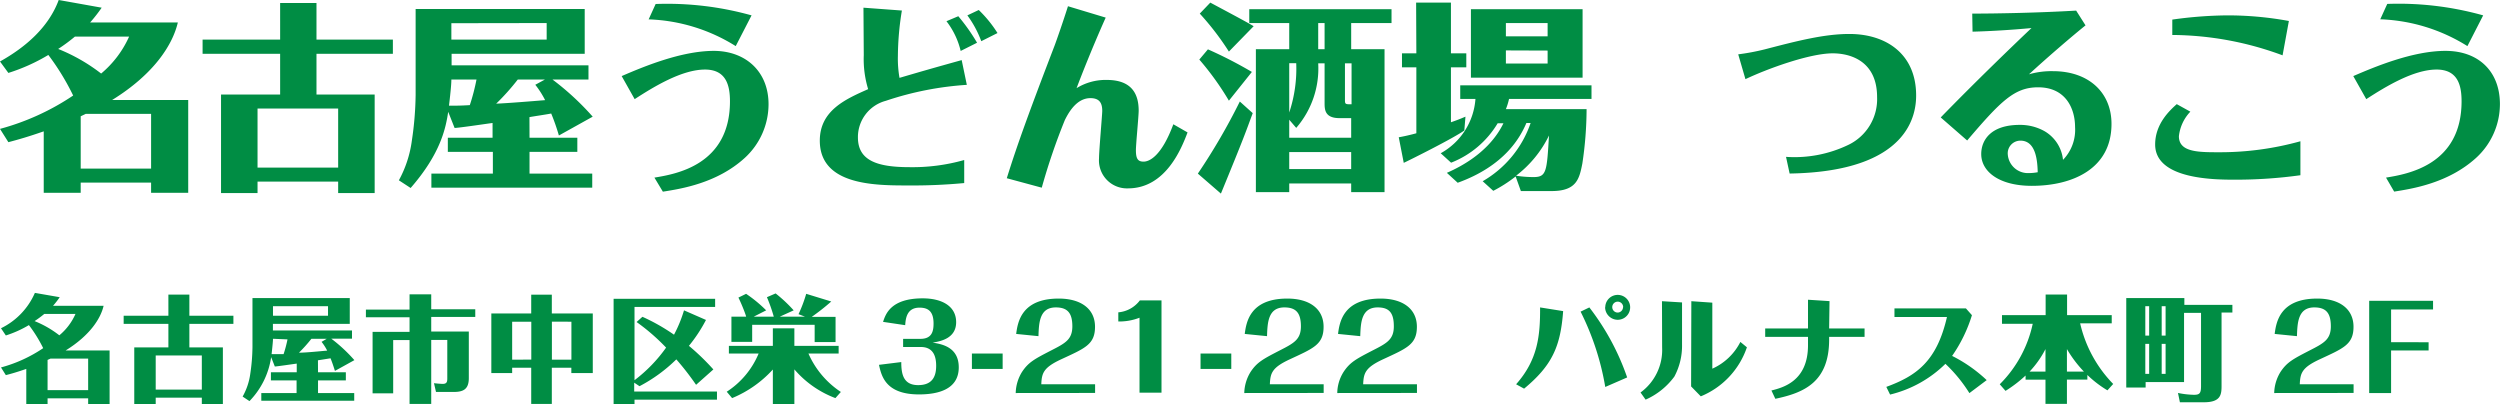 <svg xmlns="http://www.w3.org/2000/svg" viewBox="0 0 325.29 52.61"><g id="レイヤー_2" data-name="レイヤー 2"><path d="M0 8c3.33-1.86 6.32-4.44 7.64-8l5.59 1a20.29 20.29 0 01-1.5 1.92h11.41c-.65 2.81-3 6.66-8.55 10.09h9.9v12.08h-4.83v-1.33H10.5v1.33H5.69v-8c-1.95.68-3.3 1.07-4.6 1.41L0 16.77a32 32 0 009.52-4.34 31.59 31.59 0 00-3.23-5.28 24.16 24.16 0 01-5.2 2.34zm9.75-3.24a22.88 22.88 0 01-2.18 1.61 23.1 23.1 0 015.59 3.2 13.4 13.4 0 003.64-4.81zm9.91 17.18v-7.12h-8.51l-.65.31v6.81zM36.45.39h4.73v4.76h9.94V7h-9.94v5.3h7.57v12.82H44v-1.49H33.51v1.49h-4.75V12.3h7.69V7H26.36V5.15h10.09zM44 21.81v-7.69H33.51v7.69zm24.9-3.89h6.22v1.84H68.9v2.83h8.16v1.83H56.13v-1.83h8v-2.83h-5.86v-1.84h5.82V16c-1.38.19-4.34.63-4.94.65l-.83-2.1c-.31 2-.91 5.35-4.89 9.91l-1.53-1a14.78 14.78 0 001.69-5.17 43.1 43.1 0 00.49-5.93V1.17h22V7H58.76v1.5h17.81v1.85h-4.68a35.09 35.09 0 015.23 4.83l-4.4 2.45a27.35 27.35 0 00-1-2.86c-.46.1-2.44.39-2.83.47zm-10.17-7.57c0 .47-.07 1.4-.31 3.4 1.28 0 1.41 0 2.71-.07a27.1 27.1 0 00.87-3.33zm0-7.33v2.13h12.4V3zm12.17 7.33h-3.53a29.84 29.84 0 01-2.81 3.14c1.61-.07 4.55-.31 6.37-.46a12 12 0 00-1.28-2zm14.25 12.76c2.78-.46 9.83-1.63 9.83-9.93 0-2.08-.5-4.13-3.25-4.13-3 0-6.66 2.23-9.15 3.85l-1.69-3c2.78-1.2 7.72-3.28 12-3.28C97 6.63 100 9.28 100 13.57a9.49 9.49 0 01-3.12 7c-3.61 3.28-8.29 4-10.63 4.37zM95.73 6A22.75 22.75 0 0084.4 2.52l.91-2A40.78 40.78 0 0197.79 2zm16.62-5l5 .37a37.61 37.61 0 00-.52 5.9 14.48 14.48 0 00.21 2.86c3-.88 4.11-1.2 8.09-2.31l.67 3.22a41.35 41.35 0 00-10.55 2.08 4.88 4.88 0 00-3.62 4.76c0 2.91 2.32 3.87 6.66 3.87a24.65 24.65 0 007.17-.93v3a72.55 72.55 0 01-7.54.31c-4.36 0-11.25-.13-11.25-5.83 0-3.92 3.35-5.4 6.29-6.7a13.39 13.39 0 01-.57-4.42zM125 6.63a10.19 10.19 0 00-1.85-3.87l1.54-.65a24.81 24.81 0 012.44 3.45zm2.68-1.27A13.66 13.66 0 00125.87 2l1.48-.7a15.83 15.83 0 012.44 3zM131 23.19c1.38-4.44 3-8.86 6.22-17.26.23-.6 1.19-3.36 1.74-5.12l4.91 1.48c-1.79 4-3.22 7.67-3.79 9.18A7.21 7.21 0 01144 10.4c3.3 0 4.16 1.87 4.16 4 0 .73-.36 4.34-.36 5.15 0 1.14.28 1.48 1 1.48s2.31-.65 3.87-4.86l1.85 1.06c-.76 2-2.81 7.28-7.75 7.28a3.64 3.64 0 01-3.77-3.89c0-1 .42-5.7.42-6.19 0-1-.34-1.66-1.54-1.66-1.66 0-2.7 1.58-3.33 2.86a81.51 81.51 0 00-3 8.79zm32-8.47c-.94 2.54-1.07 3-4.14 10.47l-3-2.6a80.6 80.6 0 005.46-9.38zm-3.1-1.62a36.88 36.88 0 00-3.85-5.35l1.12-1.33a56.12 56.12 0 015.72 2.94zm0-6.39a35.8 35.8 0 00-3.79-4.94l1.37-1.43c1 .54 4.84 2.57 5.64 3.07zM167.75 3h-5.2V1.2h18.51V3h-5.25v3.4h4.34V25h-4.34v-1.13h-8.06V25h-4.34V6.4h4.34zm0 12.58v2.34h8.06v-2.55h-1.53c-1.93 0-1.93-1.15-1.93-2V8.24h-.83a11.81 11.81 0 01-2.86 8.4zm0-7.36v6.42a18 18 0 00.91-6.42zM175.81 22v-2.21h-8.06V22zm-4.29-15.6h.83V3h-.83zM175 13c0 .57.06.57.86.57V8.24H175zM184.26.34h4.53v6.6h2v1.82h-2v7.15c.8-.28 1.09-.39 1.89-.73l-.15 1.8c-1.41 1-6.84 3.72-7.88 4.21l-.65-3.33c.52-.08 1.54-.31 2.29-.52V8.76h-1.87V6.94h1.87zm4 22.15c4.92-2.16 6.69-5.07 7.36-6.45h-.75a12.26 12.26 0 01-6.06 5.13l-1.35-1.23a8.78 8.78 0 004.52-7.07H190V11.1h17.08v1.77h-10.73a8 8 0 01-.41 1.33h10.5a48.32 48.32 0 01-.55 7.07c-.39 2-.75 3.59-4 3.59h-4l-.68-1.9a18.17 18.17 0 01-2.91 1.87l-1.38-1.25a13.94 13.94 0 006.24-7.58h-.55c-.83 1.95-2.88 5.59-8.94 7.78zM205.92 1.2v8.91h-14.53V1.2zM195.94 3v1.73h5.43V3zm0 3.56v1.71h5.43V6.58zm1.3 16.3a14.82 14.82 0 002.31.18c1.69 0 1.72-.75 2-5.41a14.58 14.58 0 01-4.31 5.25zm35.15-2.45a16.15 16.15 0 008.11-1.56 6.6 6.6 0 003.74-6.21c0-4.74-3.53-5.7-5.77-5.7-3 0-8.5 2-11.36 3.36l-.94-3.23a29.63 29.63 0 003.46-.65c4.19-1.09 7.72-2 11-2 4.79 0 8.69 2.6 8.69 8 0 2.26-.73 9.91-16.46 10.16zm24.23-18.64c3.25 0 8.79-.11 13.52-.39l1.22 1.92c-2 1.61-5.22 4.4-7.36 6.37a10.49 10.49 0 013.12-.41c4.68 0 7.62 2.8 7.62 6.86 0 5.88-5.12 8.06-10.37 8.06-4.27 0-6.58-1.87-6.58-4.13 0-1.82 1.25-3.8 5-3.8a6.47 6.47 0 013.22.81 4.88 4.88 0 012.42 3.74 5.6 5.6 0 001.57-4.26c0-2.4-1.2-5.18-4.81-5.18-3.07 0-4.84 1.77-9.23 6.92l-3.44-3c4.42-4.55 9.36-9.31 11.81-11.63-2.5.24-5.54.42-7.67.47zm6.27 16.53a1.65 1.65 0 00-1.64 1.85 2.62 2.62 0 002.75 2.37 6.27 6.27 0 001.14-.11c-.04-1.41-.2-4.11-2.25-4.11zM285 14.53a5.47 5.47 0 00-1.49 3.2c0 2.08 2.53 2.08 5.26 2.08a39 39 0 0010.55-1.43v4.42a61.09 61.09 0 01-8.45.58c-2.62 0-10.45 0-10.45-4.58 0-2.71 1.92-4.45 2.81-5.25zm12-7.33a41.83 41.83 0 00-14.35-2.65v-2a53.74 53.74 0 017.17-.55 44.2 44.2 0 018 .73zm13.46 15.91c2.79-.46 9.83-1.63 9.83-9.93 0-2.08-.49-4.13-3.25-4.13-3 0-6.65 2.23-9.15 3.85l-1.69-3c2.78-1.2 7.72-3.28 12-3.28s7.08 2.65 7.08 6.94a9.49 9.49 0 01-3.12 7c-3.62 3.28-8.3 4-10.64 4.37zM321.05 6a22.8 22.8 0 00-11.34-3.49l.91-2A40.73 40.73 0 01323.1 2zM.13 42.71a9.18 9.18 0 004.41-4.6l3.23.56a11.36 11.36 0 01-.87 1.12h6.58c-.37 1.62-1.75 3.84-4.94 5.81h5.72v7h-2.79v-.77H6.19v.77H3.42V48c-1.13.39-1.91.62-2.66.81l-.63-1a18.29 18.29 0 005.49-2.51 18.11 18.11 0 00-1.86-3 14.27 14.27 0 01-3 1.35zm5.63-1.86a13.76 13.76 0 01-1.26.93 13.25 13.25 0 013.22 1.85 7.59 7.59 0 002.1-2.78zm5.71 9.91v-4.1h-4.9l-.38.17v3.93zm10.44-12.43h2.73v2.75h5.73v1.06h-5.73v3.06H29v7.39h-2.74v-.85h-6v.85h-2.79V45.2h4.44v-3.06h-5.82v-1.06h5.82zm4.35 12.36v-4.44h-6v4.44zm15.12-2.25H45v1.06h-3.62v1.64h4.71v1H34v-1h4.59V49.5h-3.34v-1.06h3.36v-1.13c-.8.11-2.51.36-2.85.38l-.48-1.22a10.33 10.33 0 01-2.82 5.72l-.89-.59a8.31 8.31 0 001-3 25 25 0 00.28-3.42v-6.4h12.66v3.36h-10V43H45.8v1.07h-2.69a20.16 20.16 0 013 2.79l-2.53 1.4c-.29-.93-.44-1.31-.57-1.64l-1.64.26zm-5.86-4.36c0 .26-.05.8-.18 2h1.56a16.71 16.71 0 00.51-1.92zm0-4.24v1.24h7.16v-1.24zm7 4.24h-2a19.5 19.5 0 01-1.62 1.81c.93 0 2.62-.18 3.67-.27a6.5 6.5 0 00-.73-1.14zm19.32-3.84v1h-5.73v1.9H61v6.06c0 1.5-.77 1.8-2 1.8h-2.27l-.26-1.14c.53.06 1 .09 1.13.09.55 0 .6-.29.6-.72v-5h-2.09v8.33h-2.82v-8.31h-2.13v6.93h-2.68v-8h4.81v-1.9h-5.68v-1h5.68V38.3h2.82v1.94zm15.29.55v7.75h-2.79v-.69H71.8v4.71h-2.68v-4.71h-2.48v.69h-2.71v-7.75h5.19v-2.45h2.68v2.45zm-8 6v-4.93h-2.49v4.94zm2.68-4.94v4.95h2.54v-4.94zm11.78-.63a25.5 25.5 0 014.11 2.33 17.1 17.1 0 001.3-3.17l2.86 1.25A19.52 19.52 0 0189.64 45a30.33 30.33 0 013.18 3.07l-2.25 2A35.68 35.68 0 0088 46.76a20.1 20.1 0 01-4.79 3.49l-.69-.46v1.15h10.77V52H82.56v.57h-2.72V38.88h13.21v1.06H82.56v9.53a19.26 19.26 0 004.11-4.24 26.72 26.72 0 00-3.84-3.33zm19.77 11.39h-2.8v-4.53a14.79 14.79 0 01-5.3 3.72l-.7-.83A10.89 10.89 0 0098.71 46h-3.87v-1h5.72v-2.28h2.8V45h5.76v1h-3.93a11.55 11.55 0 004.22 5l-.71.8a13.11 13.11 0 01-5.34-3.74zm-2.68-11.41a21.33 21.33 0 00-.89-2.53l1.13-.49a18.38 18.38 0 012.35 2.2l-1.8.82h3.26l-.83-.32a17.65 17.65 0 001-2.65l3.26 1a29.09 29.09 0 01-2.54 2h3.1v3.28H106v-2.25h-8.13v2.22h-2.7V41.2h1.91c0-.12-.47-1.4-1-2.48l1-.49a17.4 17.4 0 012.61 2.15l-1.61.82zm19.08 2.89c1.51 0 1.71-1 1.71-2 0-1.63-.75-2.06-1.83-2.06-1.69 0-1.8 1.48-1.86 2.28l-2.88-.43c.33-1 1-3.06 5.16-3.06 2.48 0 4.35 1 4.35 3.1s-2 2.49-3.06 2.66c1.17.19 3.4.56 3.4 3.22 0 2.91-2.77 3.52-5.17 3.52-4.35 0-4.89-2.4-5.21-3.85l2.9-.36c0 1.59.28 3 2.2 3 1.68 0 2.34-.93 2.34-2.5 0-1-.22-2.46-2-2.46h-2.3v-1.06zm10.7 1.91v2h-4v-2zm1.7 5.14a5.44 5.44 0 01.81-2.73c.84-1.28 1.65-1.7 3.8-2.81 1.84-.94 2.76-1.42 2.76-3.14s-.62-2.46-2.15-2.46c-2.13 0-2.2 2-2.26 3.74l-2.9-.29c.2-1.46.63-4.6 5.53-4.6 2.93 0 4.73 1.36 4.73 3.67s-1.32 2.8-4.4 4.23c-2.32 1.08-2.53 1.8-2.59 3.25h7v1.13zm16.11-9.8a7.21 7.21 0 01-2.76.49v-1.19a3.92 3.92 0 002.8-1.55h2.82v12h-2.86zM160.21 46v2h-4v-2zm1.69 5.14a5.44 5.44 0 01.81-2.73c.84-1.28 1.65-1.7 3.8-2.81 1.84-.94 2.76-1.42 2.76-3.14s-.62-2.46-2.15-2.46c-2.13 0-2.2 2-2.26 3.74l-2.9-.29c.2-1.46.63-4.6 5.54-4.6 2.92 0 4.72 1.36 4.72 3.67s-1.32 2.8-4.39 4.23c-2.33 1.08-2.54 1.8-2.6 3.25h7v1.13zm12.1 0a5.25 5.25 0 01.81-2.73c.84-1.28 1.65-1.7 3.79-2.81 1.85-.94 2.76-1.42 2.76-3.14s-.57-2.46-2.1-2.46c-2.13 0-2.21 2-2.27 3.74l-2.89-.29c.19-1.46.63-4.6 5.53-4.6 2.93 0 4.73 1.36 4.73 3.67s-1.32 2.8-4.4 4.23c-2.32 1.08-2.53 1.8-2.59 3.25h7v1.13zM197.27 50c2.85-3.21 3.14-6.38 3.12-10l3 .48c-.34 4.63-1.45 7.08-5.08 10.09zm11.6.35a34.66 34.66 0 00-3.21-9.8l1.14-.55a31.83 31.83 0 014.92 9.11zm0-10.39a1.62 1.62 0 111.62 1.65 1.65 1.65 0 01-1.64-1.61zm2.33 0a.71.71 0 10-.71.71.71.71 0 00.69-.67zm5.05-.77l2.61.16v5.52a8.46 8.46 0 01-1 4.13 9.31 9.31 0 01-3.74 3l-.66-.93a6.85 6.85 0 002.81-5.85zm3.82 0l2.73.19v8.59a7.51 7.51 0 003.65-3.48l.85.7a10.57 10.57 0 01-6 6.38l-1.26-1.29zM238 42.74h4.61v1.09H238v.35c0 5.55-3.28 6.93-7 7.71l-.51-1.08c1.49-.38 4.76-1.2 4.76-5.89v-1.09h-5.57v-1.09h5.57V39l2.8.18zm18.25 8.41a19.14 19.14 0 00-3.12-3.81 15.4 15.4 0 01-7.2 4l-.49-1c3.85-1.42 6.55-3.25 7.89-9.09h-6.83v-1.12h9.3l.78.88a19 19 0 01-2.58 5.3 18.78 18.78 0 014.5 3.15zm17.96-.36a14.32 14.32 0 01-2.61-2v.6h-2.66v3.16h-2.79V49.4h-2.59v-.54a16.86 16.86 0 01-2.61 2l-.75-.86a15.74 15.74 0 004.29-7.87h-4V41h5.68v-2.68h2.79V41h5.81v1.07h-4.11a16.59 16.59 0 004.3 7.89zm-8.06-5.37a12.64 12.64 0 01-2.07 2.93h2.07zm5 2.93a15.58 15.58 0 01-2.21-2.93v2.93zm19.32-8.68v1h-1.41v9.51c0 1.11-.06 2.16-2.28 2.16h-3.14l-.25-1.21a11.24 11.24 0 002.08.24c.74 0 .92-.2.92-1.14v-9.52h-2.21v9h-5v.71h-2.52V38.78h7.56v.89zm-10.83.17h-.5v3.83h.5zm0 4.9h-.5v3.91h.5zm2.14-4.9h-.51v3.83h.51zm0 4.9h-.51v3.91h.51zm14.13 6.4a5.44 5.44 0 01.81-2.73c.84-1.28 1.65-1.7 3.8-2.81 1.84-.94 2.76-1.42 2.76-3.14s-.62-2.46-2.15-2.46c-2.13 0-2.2 2-2.26 3.74l-2.9-.29c.2-1.46.63-4.6 5.54-4.6 2.92 0 4.72 1.36 4.72 3.67s-1.32 2.8-4.39 4.23c-2.33 1.08-2.54 1.8-2.6 3.25h7v1.13zm15.21-5.54v5.54h-2.85v-12h8.31v1.13h-5.46v4.26H316v1.07z" fill="#008d44" id="清水製作物"/></g></svg>